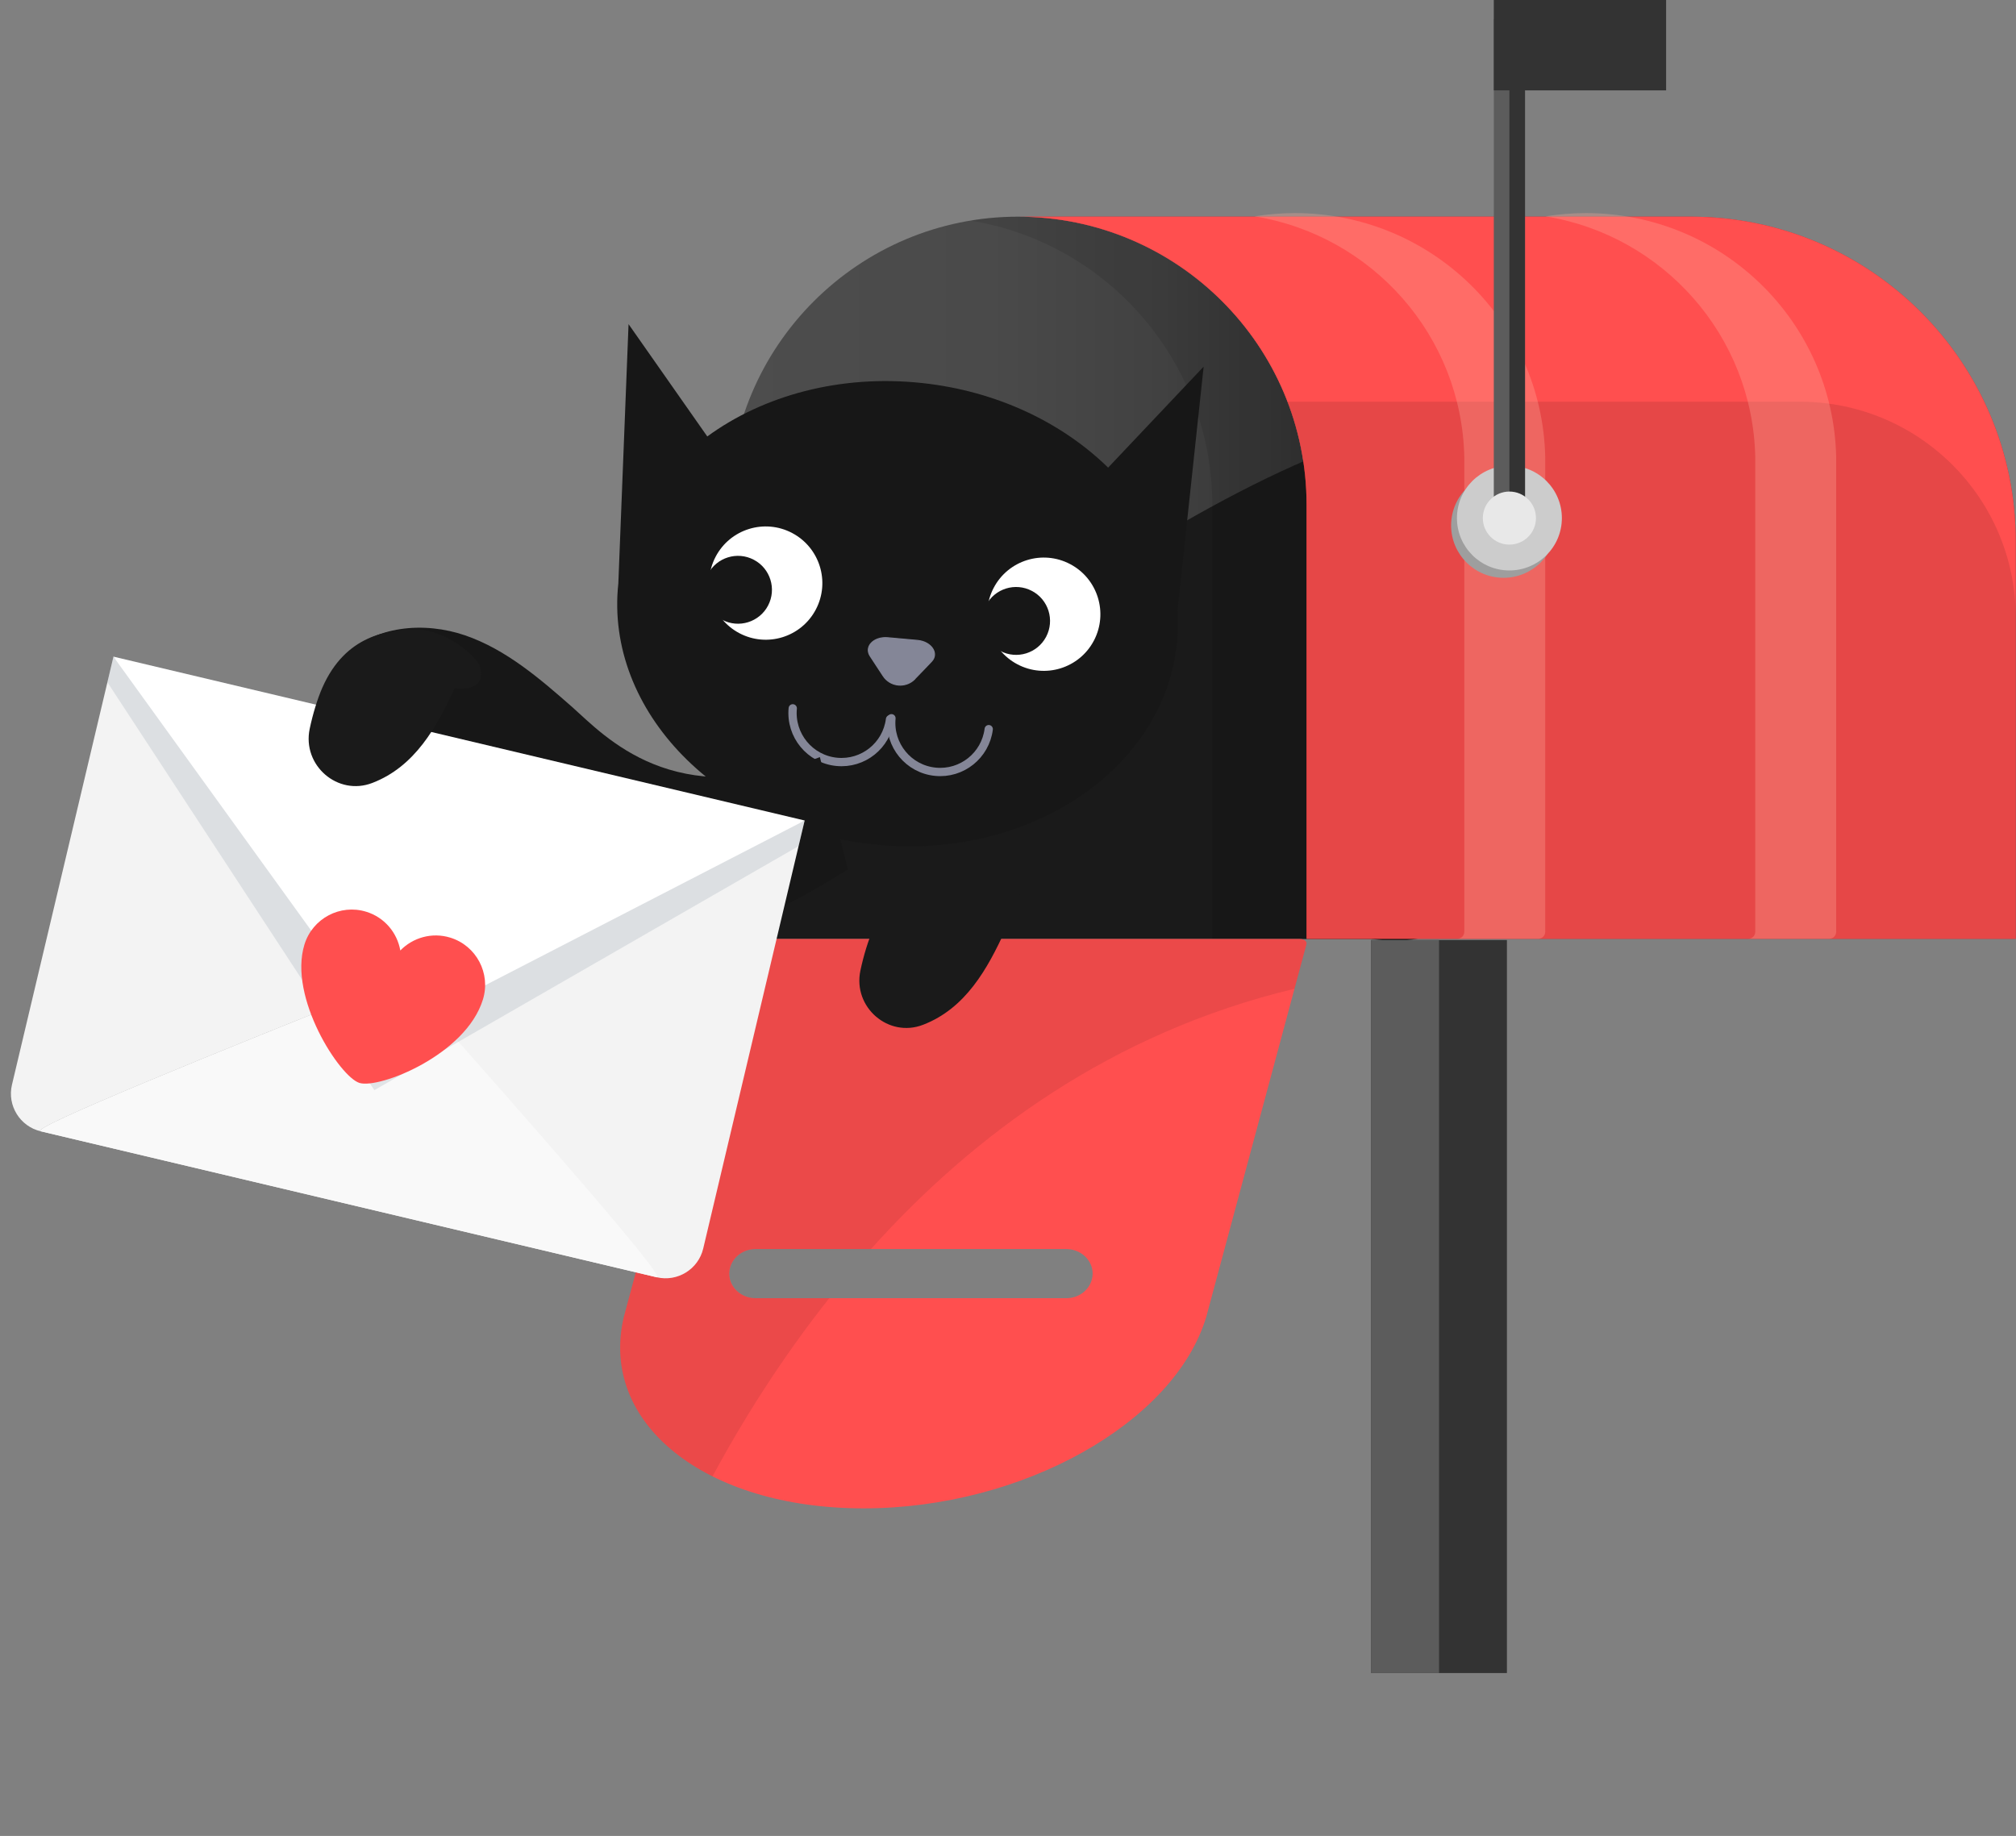 <svg width="594" height="541" viewBox="0 0 594 541" fill="none" xmlns="http://www.w3.org/2000/svg">
<rect x="0" y="0" width="594" height="541" fill="#808080" stroke="none"/>
<g clip-path="url(#clip0_47_6821)">
<path d="M299.901 63.849C346.832 63.849 384.972 101.876 384.972 148.779V276.628H214.88V148.779C214.88 101.926 253.021 63.849 299.952 63.849H299.901Z" fill="url(#paint0_linear_47_6821)"/>
<path d="M213.213 276.678L233.786 236.485C233.786 236.485 363.957 123.562 433.974 122.957C483.784 122.553 495.555 182.267 498.485 216.259C499.596 229.069 492.12 237.895 481.309 244.754C477.773 246.973 470.498 249.242 461.809 251.31C431.903 258.421 434.429 280.915 404.017 276.678H213.213Z" fill="#1A1A1A"/>
<path d="M498.131 63.849H299.901C346.882 63.849 384.972 101.876 384.972 148.779V276.628H593.912V159.471C593.912 106.667 551.023 63.849 498.131 63.849Z" fill="#C1272D"/>
<path d="M444 277H404V493H444V277Z" fill="#333333"/>
<path d="M424 277H404V493H424V277Z" fill="#5C5C5C"/>
<path d="M382.952 276.678H216.194C214.88 276.678 213.567 277.384 213.314 278.292L183.812 388.035C176.386 419.304 207.656 444.47 254.436 444.47C301.215 444.47 346.024 419.304 355.42 388.035L384.922 278.292C385.175 277.384 384.265 276.678 382.952 276.678ZM321.674 377.142C320.765 380.319 317.734 382.538 314.198 382.538H222.61C217.558 382.538 213.82 378.05 215.133 373.46C216.042 370.283 219.073 368.064 222.61 368.064H314.198C319.249 368.064 322.988 372.552 321.674 377.142Z" fill="#FF4F4F"/>
<path opacity="0.08" d="M382.952 276.678H216.194C214.88 276.678 213.567 277.384 213.314 278.292L183.812 388.035C179.114 407.704 189.773 424.953 209.93 435.039C218.821 418.548 230.187 400.392 244.332 382.538H222.559C217.507 382.538 213.769 378.05 215.083 373.46C215.992 370.283 219.023 368.064 222.559 368.064H256.608C286.716 334.525 327.484 304.265 381.436 291.354L384.922 278.292C385.175 277.384 384.265 276.678 382.952 276.678Z" fill="black"/>
<path d="M498.131 63.849H299.901C346.882 63.849 384.972 101.876 384.972 148.779V276.628H593.912V159.471C593.912 106.667 551.023 63.849 498.131 63.849Z" fill="#FF4F4F"/>
<path opacity="0.1" d="M530.26 118.367H379.314C382.952 127.798 384.972 138.036 384.972 148.779V276.628H593.912V181.914C593.912 146.812 565.42 118.367 530.26 118.367Z" fill="black"/>
<path opacity="0.31" d="M381.537 62.79C377.496 62.79 373.505 63.143 369.615 63.748C404.22 69.346 430.691 98.85 431.449 134.708V274.56C431.449 275.72 430.539 276.628 429.377 276.628H453.222C454.383 276.628 455.293 275.72 455.293 274.56V134.708C454.434 94.815 421.749 62.79 381.487 62.79H381.537Z" fill="#FFAB9D"/>
<path opacity="0.31" d="M467.265 62.79C463.224 62.79 459.233 63.143 455.343 63.748C489.948 69.346 516.419 98.85 517.176 134.708V274.56C517.176 275.72 516.267 276.628 515.105 276.628H538.949C540.111 276.628 541.021 275.72 541.021 274.56V134.708C540.162 94.815 507.477 62.79 467.215 62.79H467.265Z" fill="#FFAB9D"/>
<path d="M443.017 170.263C451.554 170.263 458.475 163.354 458.475 154.831C458.475 146.308 451.554 139.398 443.017 139.398C434.48 139.398 427.559 146.308 427.559 154.831C427.559 163.354 434.48 170.263 443.017 170.263Z" fill="#9E9E9E"/>
<path d="M444.735 168.095C453.272 168.095 460.193 161.185 460.193 152.662C460.193 144.139 453.272 137.229 444.735 137.229C436.197 137.229 429.276 144.139 429.276 152.662C429.276 161.185 436.197 168.095 444.735 168.095Z" fill="#CCCCCC"/>
<path d="M449.332 5.648H440.137V155.385H449.332V5.648Z" fill="#5C5C5C"/>
<path d="M449.332 5.648H444.734V155.385H449.332V5.648Z" fill="#333333"/>
<path d="M444.735 160.479C449.059 160.479 452.565 156.979 452.565 152.662C452.565 148.345 449.059 144.845 444.735 144.845C440.41 144.845 436.904 148.345 436.904 152.662C436.904 156.979 440.41 160.479 444.735 160.479Z" fill="#E8E8E8"/>
<path d="M490.907 0H440.137V26.629H490.907V0Z" fill="#333333"/>
<g opacity="0.1">
<path d="M299.901 63.849C295.153 63.849 290.555 64.252 286.009 65.009C326.372 71.616 357.188 106.616 357.188 148.779V276.628H384.972V148.779C384.972 101.876 346.882 63.849 299.901 63.849Z" fill="black"/>
</g>
<path d="M354.625 108.054L326.501 137.795C312.976 124.566 293.756 115.245 271.727 112.874C247.555 110.269 224.911 116.535 208.397 128.61L185.199 95.51L182.188 171.9C182.188 171.9 182.175 171.947 182.181 171.979C178.169 209.504 211.756 243.897 257.207 248.798C302.644 253.691 342.734 227.241 346.746 189.716C347.091 186.434 347.139 183.176 346.941 179.968L354.642 108.084L354.638 108.063L354.625 108.054Z" fill="#171717"/>
<path d="M269.44 200.139L269.466 200.156C267.17 202.419 263.459 202.484 261.097 200.228C260.769 199.924 260.474 199.559 260.217 199.163L258.305 196.249L256.39 193.324C255.941 192.632 255.78 191.927 255.85 191.266C255.922 190.616 256.233 189.985 256.731 189.462C257.738 188.404 259.5 187.731 261.6 187.918L265.936 188.31L270.272 188.702C272.369 188.879 273.98 189.866 274.788 191.079C275.187 191.692 275.385 192.356 275.347 193.01C275.298 193.667 275.029 194.335 274.444 194.93L272.023 197.463L269.589 199.987L269.46 200.124L269.44 200.139Z" fill="#848697" stroke="#848697" stroke-width="0.3"/>
<path d="M262.66 211.643C261.895 219.574 267.695 226.651 275.617 227.416C283.381 228.179 290.344 222.616 291.321 214.855" stroke="#848697" stroke-width="2.44" stroke-linecap="round" stroke-linejoin="round"/>
<path d="M233.579 208.721C232.814 216.652 238.614 223.729 246.536 224.494C254.3 225.257 261.263 219.694 262.24 211.933" stroke="#848697" stroke-width="2.44" stroke-linecap="round" stroke-linejoin="round"/>
<path d="M217.858 186.588C226.007 190.879 236.094 187.756 240.382 179.597C244.67 171.438 241.53 161.344 233.381 157.053C225.231 152.761 215.145 155.884 210.857 164.043C206.58 172.2 209.709 182.296 217.858 186.588Z" fill="white"/>
<path d="M299.785 195.758C307.935 200.05 318.021 196.927 322.309 188.768C326.586 180.611 323.457 170.515 315.308 166.224C307.159 161.932 297.072 165.055 292.784 173.214C288.507 181.371 291.636 191.467 299.785 195.758Z" fill="white"/>
<path d="M212.8 182.643C217.678 185.216 223.729 183.337 226.3 178.454C228.868 173.559 226.995 167.512 222.095 164.943C217.217 162.371 211.166 164.249 208.596 169.133C206.027 174.027 207.901 180.074 212.8 182.643Z" fill="#171717"/>
<path d="M294.74 191.822C299.618 194.395 305.669 192.517 308.24 187.633C310.808 182.738 308.935 176.691 304.036 174.123C299.158 171.55 293.107 173.428 290.536 178.312C287.968 183.207 289.841 189.254 294.74 191.822Z" fill="#171717"/>
<path d="M296.19 274.081C290.956 285.504 284.509 297.14 272.003 301.962C261.765 305.946 251.244 296.781 253.506 286.029C254.461 281.487 255.85 277.053 257.242 273.879C264.116 258.299 276.616 256.925 284.535 256.724C290.474 256.577 299.096 260.932 303.387 266.932C306.643 275.7 296.19 274.081 296.19 274.081Z" fill="#1A1A1A"/>
</g>
<path d="M241.503 223.121C198.632 239.747 178.187 216.853 168.614 208.36C159.037 199.948 149.069 191.355 137.033 187.22C124.997 183.084 110.125 184.327 101.41 193.568C97.941 197.234 95.609 202.158 96.315 207.157C97.02 212.155 101.351 216.699 106.326 216.472C111.38 216.249 115.864 211.515 120.853 212.57C122.992 212.999 124.835 214.534 126.438 216.056C136.988 225.799 144.685 238.118 153.804 249.229C162.923 260.34 174.083 270.674 187.992 274.184C209.408 279.598 231.057 267.895 249.823 256.204L241.583 223.125L241.503 223.121Z" fill="#171717"/>
<g clip-path="url(#clip1_47_6821)">
<path d="M237.084 241.774L234.453 252.877L207.198 367.907C205.756 374.017 199.59 377.824 193.484 376.366L12.003 333.36C8.559 332.549 62.565 310.528 118.527 288.298C176.755 265.143 237.084 241.774 237.084 241.774Z" fill="#F3F3F3"/>
<path d="M11.985 333.357C5.875 331.915 2.068 325.749 3.526 319.643L30.798 204.617L33.433 193.497C33.433 193.497 76.873 241.492 118.53 288.281C62.564 310.528 8.542 332.546 11.985 333.357Z" fill="#F3F3F3"/>
<path d="M193.484 376.366L12.003 333.36C8.559 332.549 62.565 310.528 118.527 288.298C158.541 333.289 196.924 377.194 193.48 376.383L193.484 376.366Z" fill="#F9F9F9"/>
<path opacity="0.21" d="M31.638 201.038L110.304 321.237L235.306 249.319L237.038 241.907L33.399 193.49L31.638 201.038Z" fill="#8994A4"/>
<path d="M237.101 241.778L114.09 305.221L33.416 193.493" fill="white"/>
<path d="M132.672 276.294C127.271 274.629 121.647 276.283 117.952 280.082C117.035 274.862 113.316 270.33 107.915 268.666C100.23 266.298 92.076 270.625 89.701 278.332C84.898 293.92 100.107 317.319 105.925 319.112C111.744 320.904 137.247 310.89 142.287 294.533C144.661 286.826 140.357 278.661 132.672 276.294Z" fill="#FF4F4F"/>
</g>
<path d="M133.933 202.812C128.699 214.235 122.252 225.871 109.745 230.693C99.508 234.677 88.986 225.512 91.249 214.76C92.204 210.219 93.592 205.784 94.985 202.61C101.859 187.03 114.358 185.656 122.278 185.455C128.216 185.309 136.839 189.663 141.13 195.664C144.386 204.431 133.933 202.812 133.933 202.812Z" fill="#1A1A1A"/>
<defs>
<linearGradient id="paint0_linear_47_6821" x1="214.88" y1="170.264" x2="384.972" y2="170.264" gradientUnits="userSpaceOnUse">
<stop stop-color="#4D4D4D"/>
<stop offset="0.45" stop-color="#4A4A4A"/>
<stop offset="0.75" stop-color="#414141"/>
<stop offset="1" stop-color="#333333"/>
</linearGradient>
<clipPath id="clip0_47_6821">
<rect width="434.096" height="541" fill="white" transform="translate(159.817)"/>
</clipPath>
<clipPath id="clip1_47_6821">
<rect width="212.605" height="146.12" fill="white" transform="translate(30.142 192.806) rotate(11.851)"/>
</clipPath>
</defs>
</svg>
